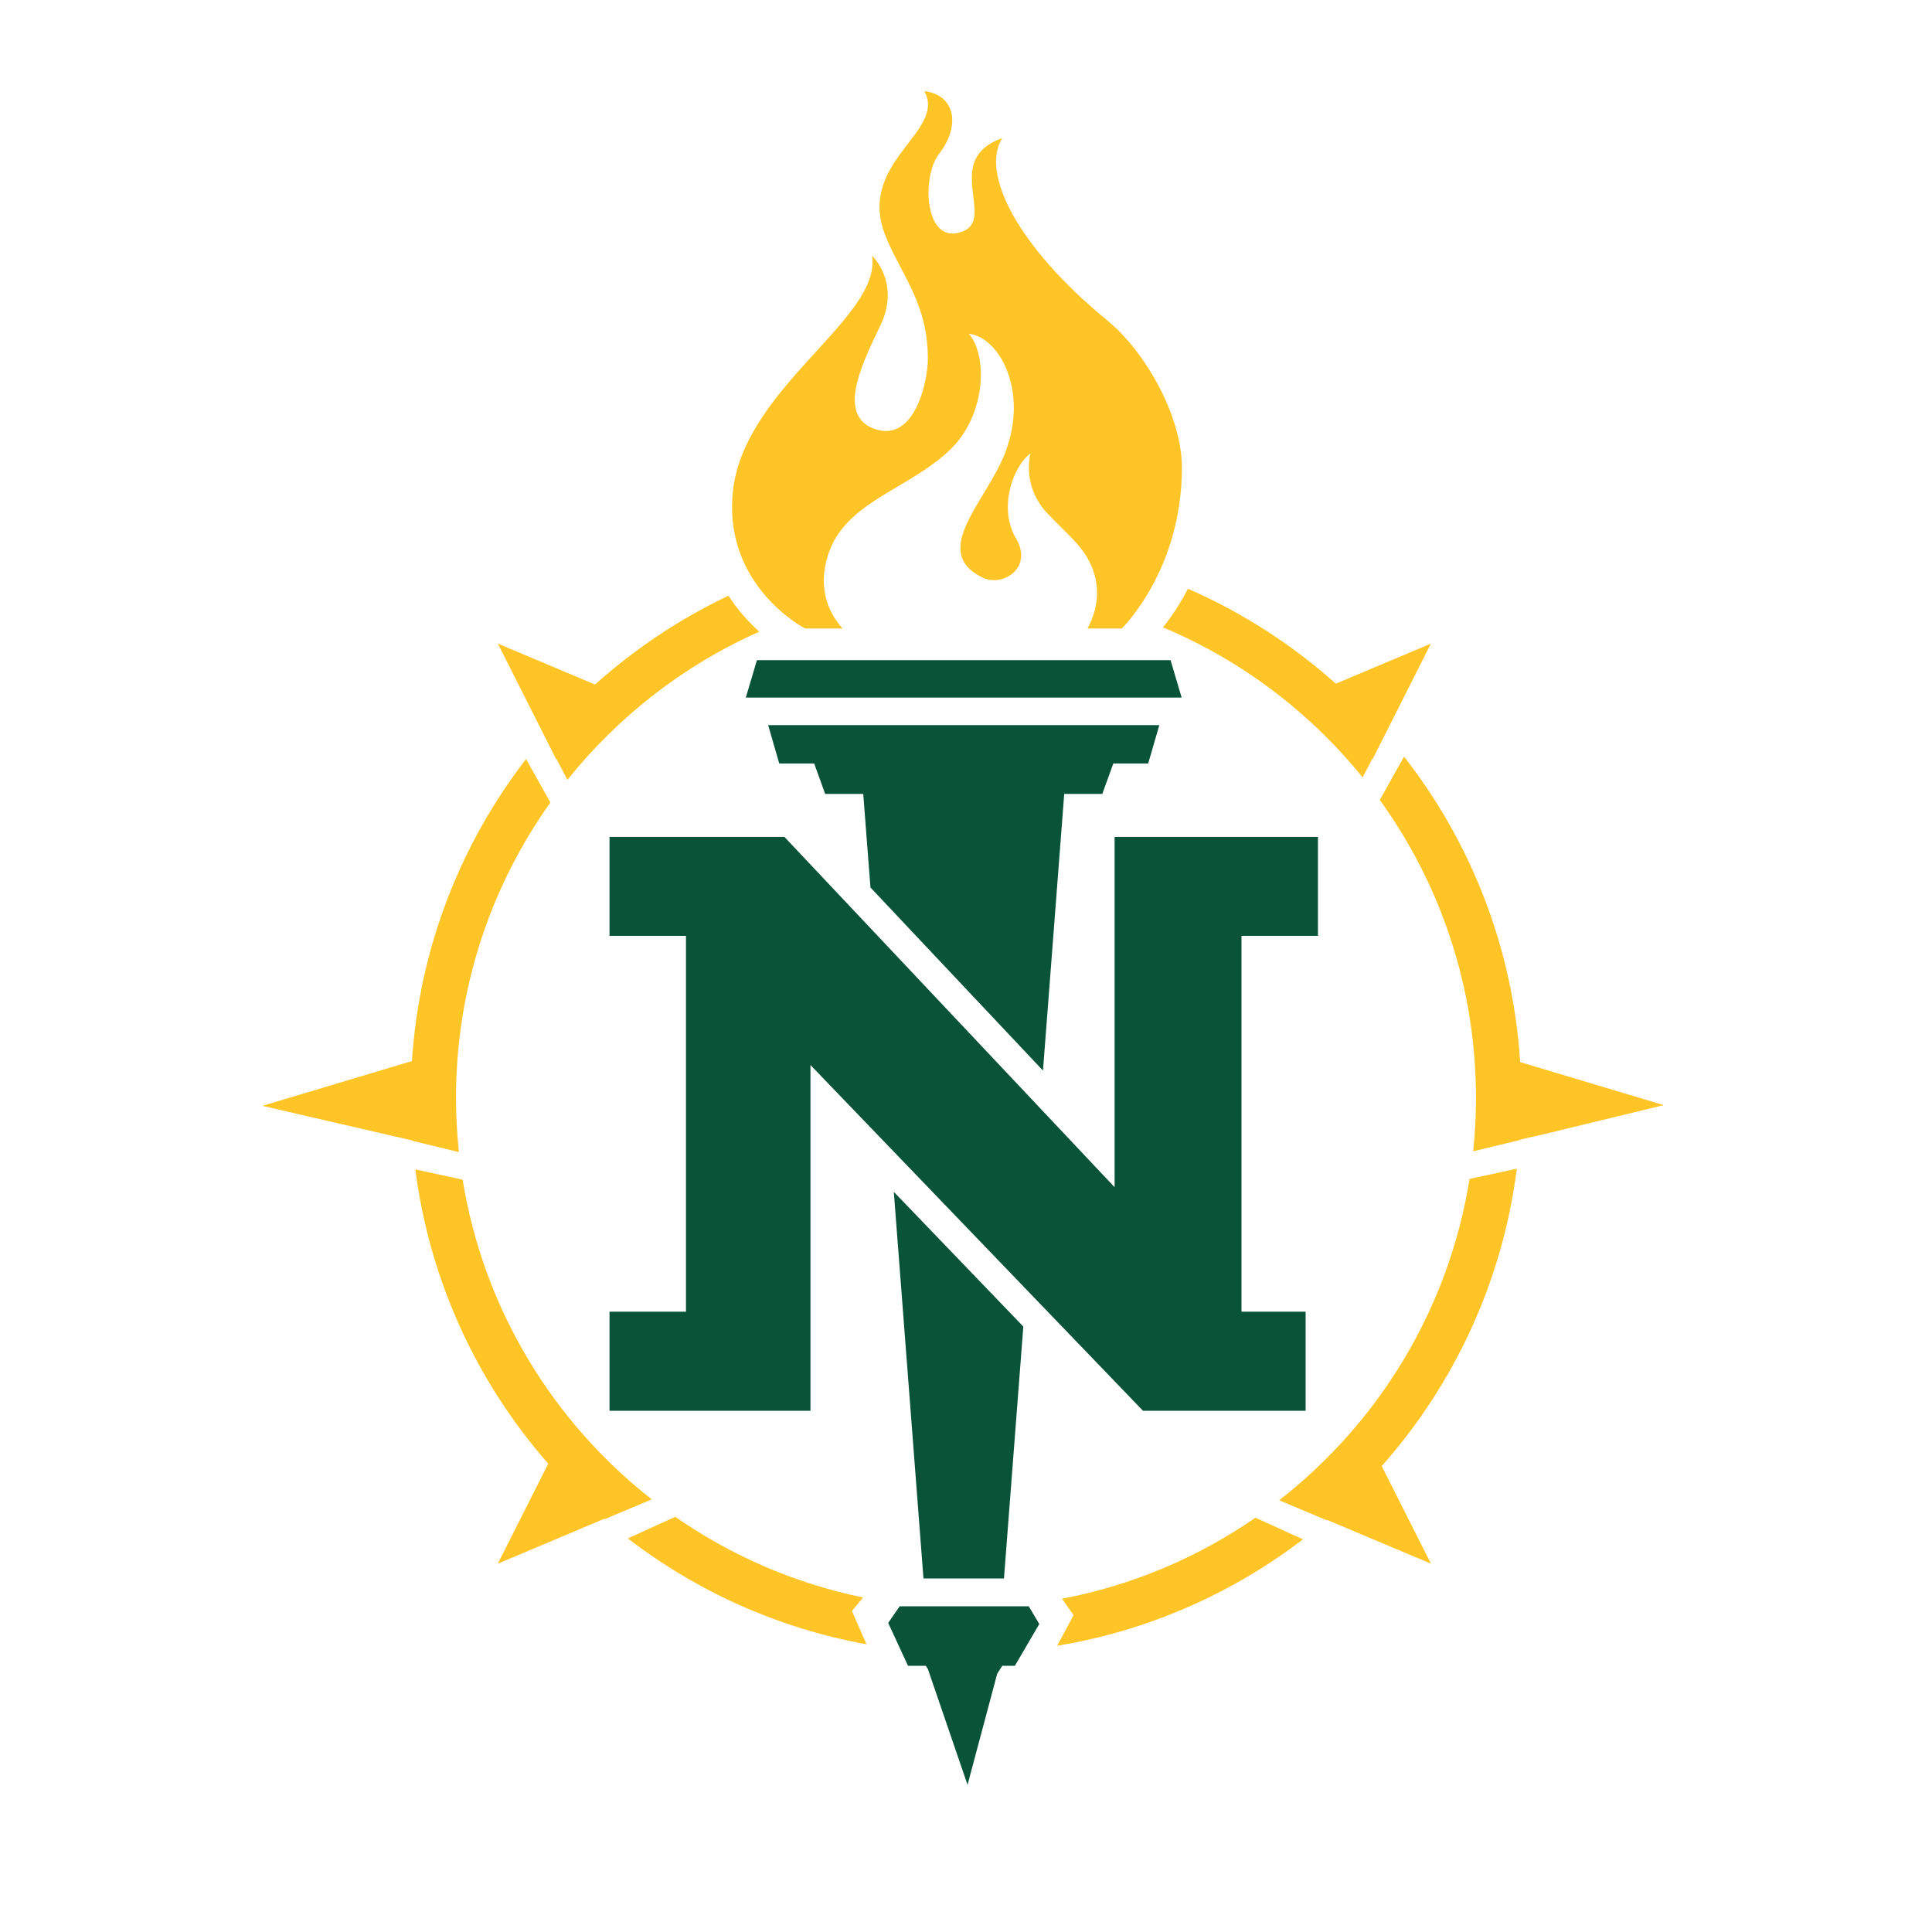 <?xml version="1.0" encoding="UTF-8"?><svg id="Layer_1" xmlns="http://www.w3.org/2000/svg" viewBox="0 0 512 512"><defs><style>.cls-1{fill:#ffc425;}.cls-2{fill:#095339;}</style></defs><polygon class="cls-2" points="238.42 425.69 235.38 430.09 240.63 441.45 245.34 441.45 245.9 442.32 256.41 473 264.27 443.54 265.61 441.45 268.95 441.45 275.42 430.38 272.63 425.69 238.42 425.69"/><polygon class="cls-2" points="258.81 184.87 313.15 184.87 310.21 174.96 258.81 174.96 251.98 174.96 200.59 174.96 197.65 184.87 251.98 184.87 258.81 184.87"/><path class="cls-1" d="m308.21,166.26c20.79,8.71,38.92,22.49,52.9,39.76l2.52-4.84.09.07,3.79-7.5,11.69-23.18-25.19,10.61c-11.57-10.34-24.78-18.86-39.2-25.16-.61,1.21-1.24,2.35-1.88,3.41-1.6,2.7-3.23,4.95-4.73,6.83h0Z"/><path class="cls-1" d="m122.61,312.63l-12.54-2.73c3.82,29.68,16.45,56.58,35.22,77.99l-13.36,26.49,28.13-11.85s.07.06.11.09l12.55-5.27c-26.17-20.51-44.58-50.45-50.11-84.72h0Z"/><path class="cls-1" d="m228.73,423.35c-18.2-3.73-35.05-11.14-49.78-21.38l-12.57,5.72c18.2,13.99,39.75,23.8,63.25,28.06l-3.86-8.83,2.95-3.57h0Z"/><path class="cls-1" d="m402.86,281.46c-1.94-30.43-13.12-58.33-30.77-80.95l-6.43,11.49c16.02,22.21,25.49,49.48,25.49,78.96,0,4.78-.25,9.5-.74,14.15l12.32-2.98s0-.05,0-.08l6.79-1.57,31.39-7.61-38.06-11.4h0Z"/><path class="cls-1" d="m281.45,423.68l3.06,4.35-4.35,8.11c24.22-4,46.44-13.91,65.14-28.2l-12.59-5.73c-15.14,10.46-32.51,17.9-51.27,21.47h0Z"/><path class="cls-1" d="m389.44,312.43c-5.51,34.49-24.07,64.59-50.45,85.16l12.57,5.28s.07-.06.11-.09l27.54,11.6-13.04-25.85c19.11-21.57,31.98-48.77,35.8-78.82l-12.53,2.72h0Z"/><path class="cls-1" d="m213.37,166.57h9.93c-3.01-3.36-6.44-9.29-4.34-17.85,3.79-15.47,20.68-18.29,32.45-29.17,9.96-9.21,10.43-25.25,5.36-31.1,7.91.83,15.96,14.98,9.62,31.52-4.92,12.84-20.11,26.13-6.06,33.07,5.35,2.65,13.6-2.51,8.9-10.4-4.54-7.63-1.18-18.56,3.86-22.51,0,0-2.49,8.56,4.52,15.96,5.25,5.54,9.04,8.3,11.39,13.36,3.33,7.17,1.18,13.48-.8,17.12h9.06s15.96-15.37,15.96-42.66c0-13.6-9.65-30.69-19.77-38.99-23.54-19.3-33.71-38.88-27.86-48.31-15.95,5.62-1.68,21.28-10.41,24.71-10.26,4.05-11.07-14.48-6.31-20.56,5.47-6.98,4.75-15.44-3.91-16.63,6.01,10.94-18.25,18.76-10.23,38.57,4.09,10.1,11.31,17.84,11.15,32.76-.06,5.81-3.64,22.53-14.66,17.99-9.78-4.03-1.86-18.75,2.19-27.41,5.26-11.26-2.32-18.29-2.32-18.29,2.68,16.53-34.01,34.95-36.87,62.54-2.6,25.12,19.16,36.28,19.16,36.28h0Z"/><path class="cls-1" d="m147.41,201.24l.09-.07,2.87,5.51c13.47-16.86,30.88-30.42,50.85-39.28-1.41-1.26-2.89-2.73-4.35-4.43-1.31-1.51-2.6-3.22-3.81-5.1-12.94,6.13-24.83,14.09-35.36,23.54l-25.77-10.85,11.69,23.17,3.79,7.52h0Z"/><path class="cls-1" d="m120.85,290.95c0-29.19,9.28-56.19,25.01-78.28l-6.45-11.52c-17.31,22.44-28.28,50.01-30.24,80.04l-38.95,11.67-.66.2,32.05,7.41,7.68,1.77s0,.06,0,.09l12.33,2.99c-.5-4.72-.77-9.51-.77-14.37h0Z"/><polygon class="cls-2" points="282.03 210.4 292.12 210.4 295.04 202.33 304.28 202.33 307.23 192.17 255.4 192.17 203.57 192.17 206.51 202.33 215.77 202.33 218.68 210.4 228.77 210.4 230.68 235.19 276.4 283.71 282.03 210.4"/><polygon class="cls-2" points="244.73 418.31 255.4 418.31 266.06 418.31 271.19 351.55 236.87 315.86 244.73 418.31"/><polygon class="cls-2" points="349.27 248.01 349.27 221.79 295.38 221.79 295.38 314.62 207.88 221.79 161.53 221.79 161.53 248.01 181.79 248.01 181.79 347.62 161.53 347.62 161.53 373.87 214.78 373.87 214.78 282.24 302.91 373.87 346 373.87 346 347.62 329.01 347.62 329.01 248.01 349.27 248.01"/></svg>